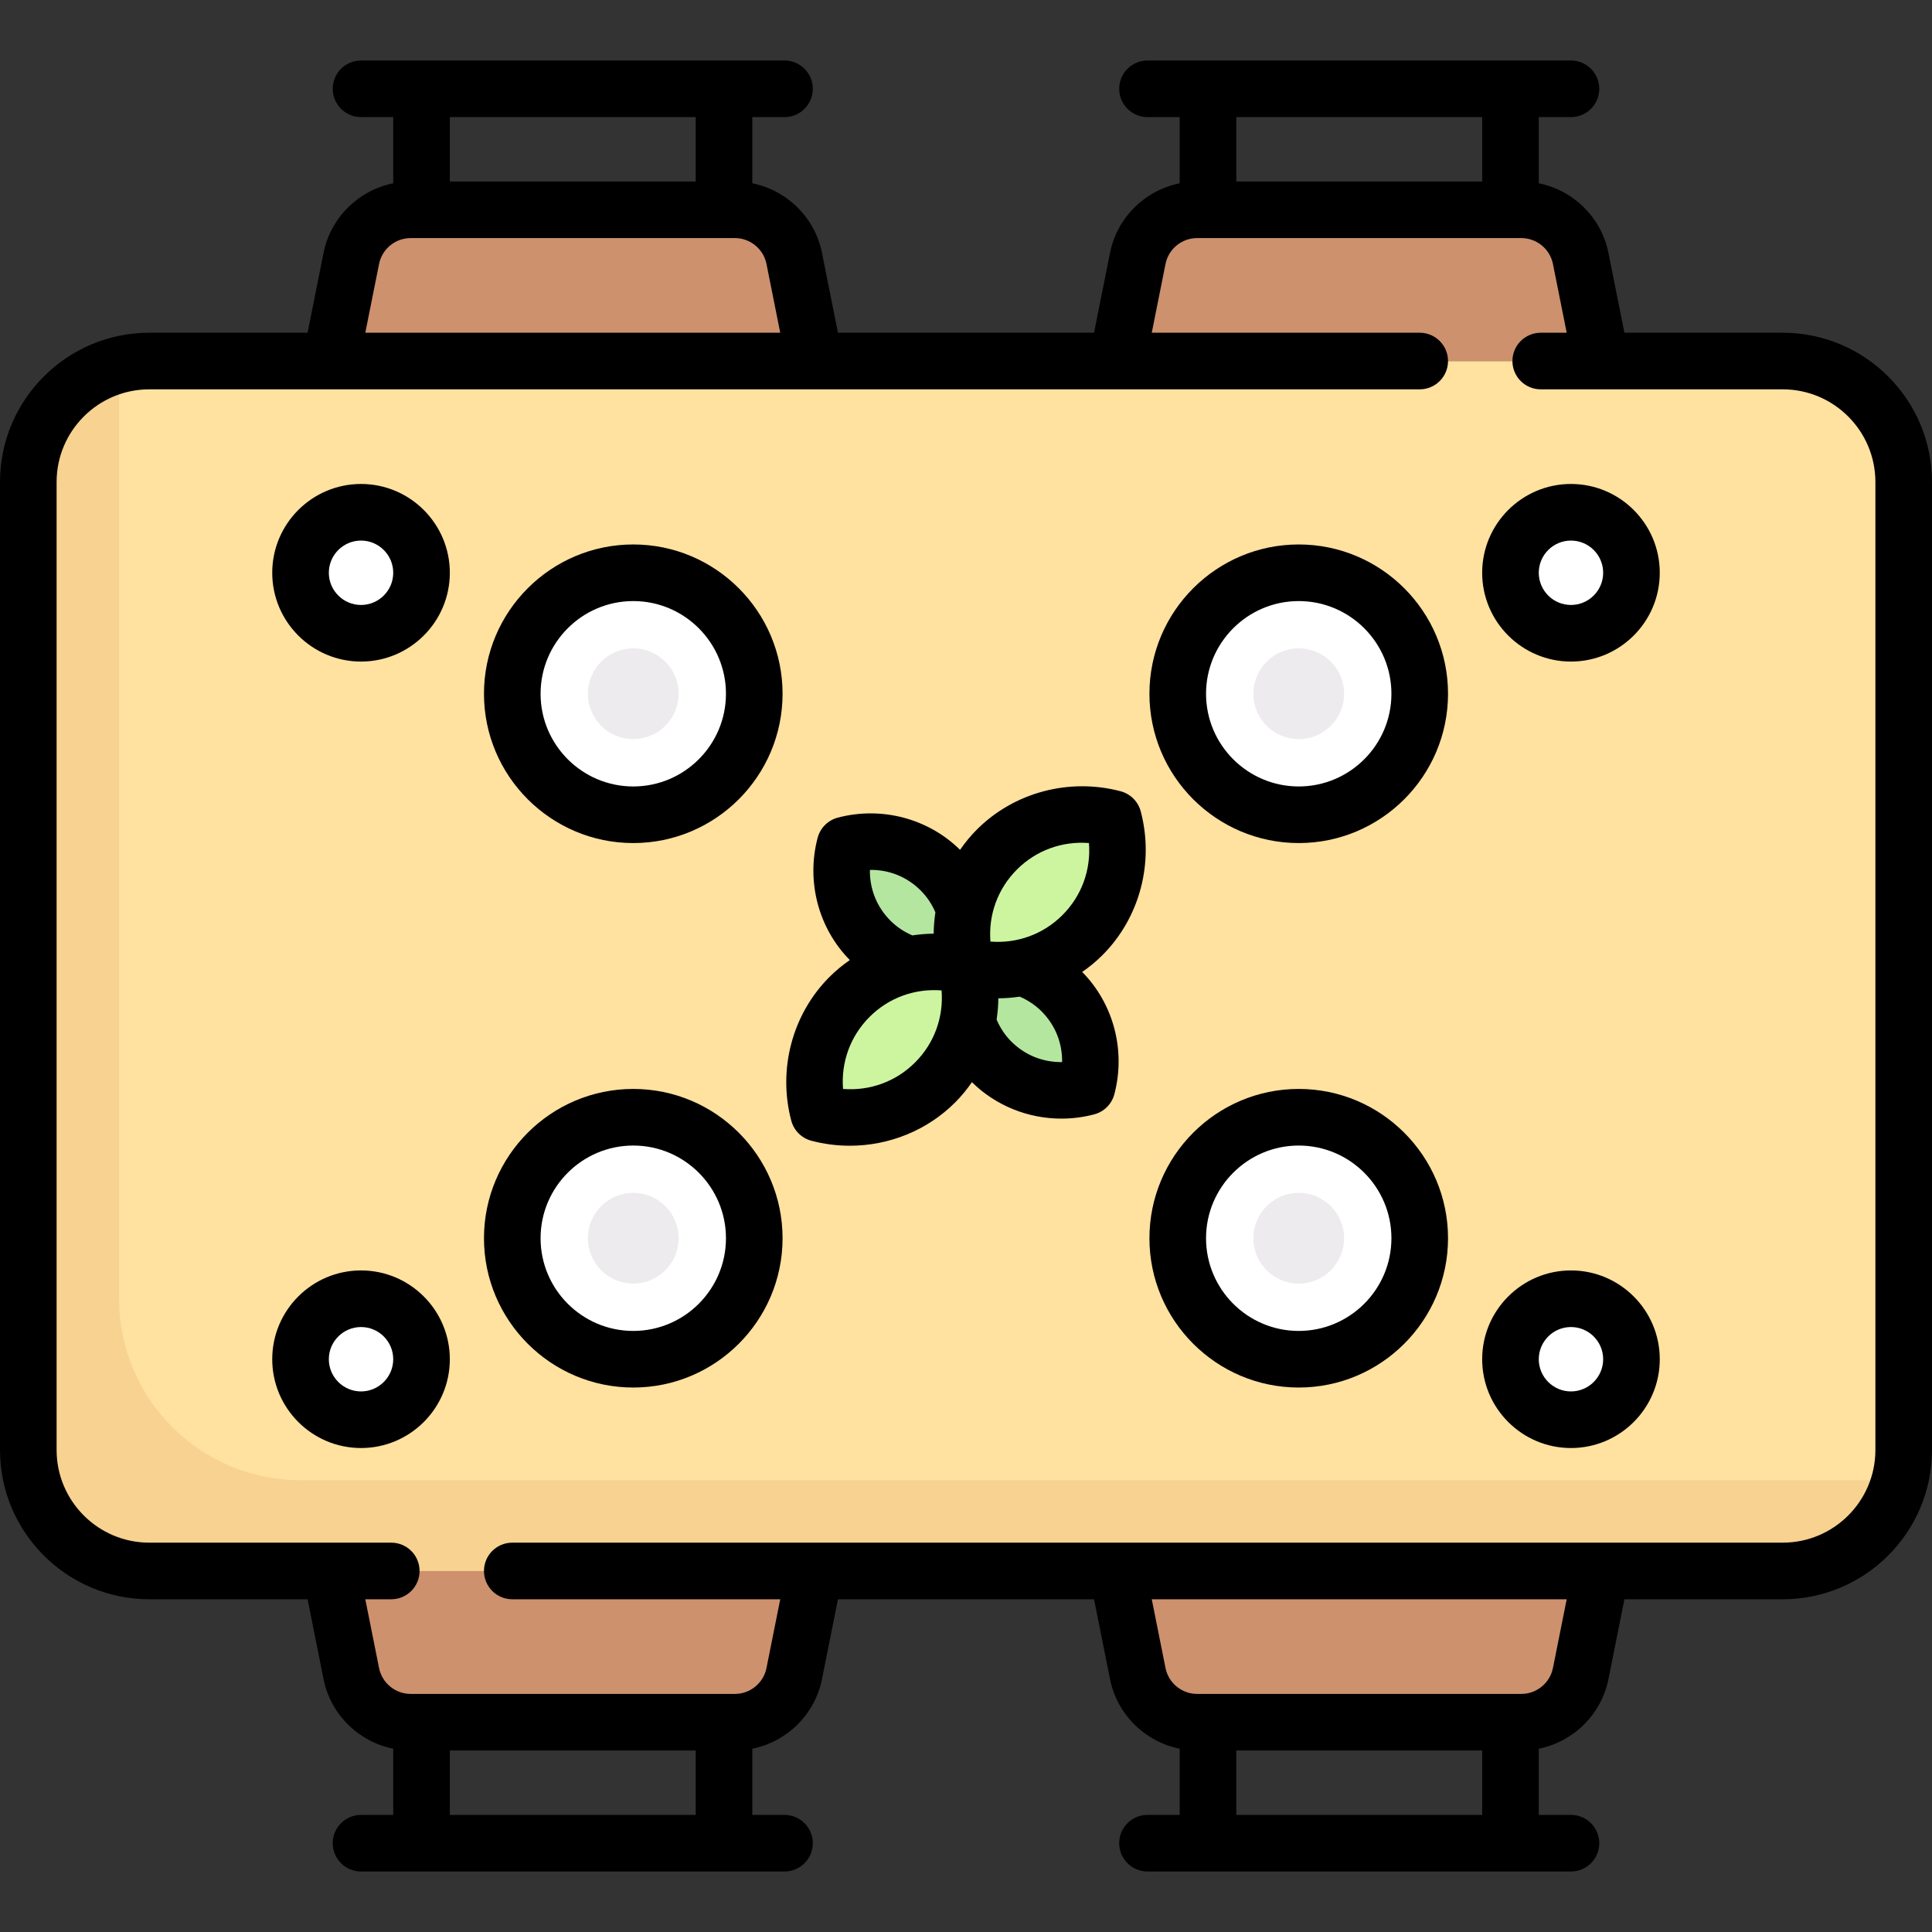 <?xml version="1.0" encoding="iso-8859-1"?>
<!-- Generator: Adobe Illustrator 19.0.0, SVG Export Plug-In . SVG Version: 6.00 Build 0)  -->
<svg version="1.1" id="Capa_1" xmlns="http://www.w3.org/2000/svg" xmlns:xlink="http://www.w3.org/1999/xlink" x="0px" y="0px"
	 viewBox="0 0 512 512" style="enable-background:new 0 0 512 512;" xml:space="preserve">
<rect x="0" y="0" width="512" height="512" fill="#333333" stroke="none"/>
<path style="fill:#CD916E;" d="M210.481,68.485c-1.499-7.494-8.078-12.888-15.721-12.888h-85.94
	c-7.642,0-14.222,5.394-15.721,12.888L87.66,95.678h128.258L210.481,68.485z"/>
<path style="fill:#FFE1A0;" d="M472.435,416.323H39.565c-17.709,0-32.065-14.356-32.065-32.065V127.742
	c0-17.709,14.356-32.065,32.065-32.065h432.871c17.709,0,32.065,14.356,32.065,32.065v256.516
	C504.5,401.967,490.144,416.323,472.435,416.323z"/>
<circle style="fill:#FFFFFF;" cx="95.68" cy="151.79" r="16.03"/>
<g>
	<path style="fill:#B4E6A0;" d="M286.825,289.915c1.531-0.298,2.792-1.559,3.09-3.09c1.689-8.679-0.598-17.799-7.112-24.312
		c-7.141-7.141-17.414-9.202-26.804-6.513c-2.689,9.39-0.628,19.663,6.513,26.804C269.027,289.317,278.146,291.605,286.825,289.915z
		"/>
	<path style="fill:#B4E6A0;" d="M256,256c2.689-9.39,0.627-19.663-6.513-26.804c-6.514-6.514-15.633-8.801-24.312-7.111
		c-1.531,0.298-2.792,1.559-3.09,3.09c-1.689,8.679,0.598,17.798,7.111,24.312C236.337,256.627,246.61,258.689,256,256z"/>
</g>
<g>
	<path style="fill:#CDF5A0;" d="M295.636,219.567c-0.285-1.599-1.605-2.918-3.203-3.203c-9.951-1.774-20.551,1.081-28.241,8.772
		c-8.371,8.371-11.013,20.188-8.192,30.865c10.676,2.821,22.494,0.179,30.865-8.192C294.555,240.118,297.41,229.518,295.636,219.567
		z"/>
	<path style="fill:#CDF5A0;" d="M256,256c-10.676-2.821-22.494-0.179-30.865,8.192c-7.69,7.69-10.545,18.29-8.771,28.241
		c0.285,1.599,1.605,2.918,3.203,3.203c9.951,1.774,20.551-1.081,28.241-8.771C256.179,278.494,258.821,266.676,256,256z"/>
</g>
<circle style="fill:#FFFFFF;" cx="167.82" cy="183.85" r="32.06"/>
<circle style="fill:#EDEBED;" cx="167.82" cy="183.85" r="12.02"/>
<circle style="fill:#FFFFFF;" cx="167.82" cy="328.14" r="32.06"/>
<circle style="fill:#EDEBED;" cx="167.82" cy="328.14" r="12.02"/>
<g>
	<circle style="fill:#FFFFFF;" cx="95.68" cy="360.21" r="16.03"/>
	<circle style="fill:#FFFFFF;" cx="416.32" cy="151.79" r="16.03"/>
	<circle style="fill:#FFFFFF;" cx="416.32" cy="360.21" r="16.03"/>
	<circle style="fill:#FFFFFF;" cx="344.18" cy="183.85" r="32.06"/>
</g>
<circle style="fill:#EDEBED;" cx="344.18" cy="183.85" r="12.02"/>
<circle style="fill:#FFFFFF;" cx="344.18" cy="328.14" r="32.06"/>
<circle style="fill:#EDEBED;" cx="344.18" cy="328.14" r="12.02"/>
<g>
	<path style="fill:#CD916E;" d="M418.9,68.485c-1.499-7.494-8.078-12.888-15.721-12.888h-85.94c-7.642,0-14.222,5.394-15.721,12.888
		l-5.439,27.193h128.258L418.9,68.485z"/>
	<path style="fill:#CD916E;" d="M301.519,443.515c1.499,7.494,8.078,12.888,15.721,12.888h85.94c7.642,0,14.222-5.394,15.721-12.888
		l5.439-27.193H296.081L301.519,443.515z"/>
	<path style="fill:#CD916E;" d="M93.1,443.515c1.499,7.494,8.078,12.888,15.721,12.888h85.94c7.642,0,14.222-5.394,15.721-12.888
		l5.439-27.193H87.661L93.1,443.515z"/>
</g>
<path style="fill:#F7D291;" d="M79.645,392.274c-26.563,0-48.097-21.534-48.097-48.097V96.811
	C17.743,100.387,7.5,112.818,7.5,127.742v256.516c0,17.709,14.356,32.065,32.065,32.065h432.871
	c14.924,0,27.355-10.243,30.931-24.048H79.645V392.274z"/>
<path d="M472.436,88.178h-41.948l-4.233-21.164c-1.884-9.418-9.319-16.602-18.464-18.442v-17.54h8.532c4.142,0,7.5-3.358,7.5-7.5
	s-3.358-7.5-7.5-7.5H304.097c-4.142,0-7.5,3.358-7.5,7.5s3.358,7.5,7.5,7.5h8.532v17.54c-9.145,1.84-16.58,9.024-18.464,18.442
	l-4.233,21.164h-67.864l-4.233-21.164c-1.884-9.418-9.319-16.602-18.464-18.442v-17.54h8.532c4.142,0,7.5-3.358,7.5-7.5
	s-3.358-7.5-7.5-7.5H95.677c-4.142,0-7.5,3.358-7.5,7.5s3.358,7.5,7.5,7.5h8.532v17.54c-9.145,1.84-16.58,9.024-18.464,18.442
	l-4.233,21.164H39.564C17.749,88.178,0,105.926,0,127.742v256.516c0,21.816,17.749,39.564,39.564,39.564h41.948l4.233,21.164
	c1.884,9.418,9.319,16.601,18.464,18.442v17.54h-8.532c-4.142,0-7.5,3.358-7.5,7.5s3.358,7.5,7.5,7.5h112.226
	c4.142,0,7.5-3.358,7.5-7.5s-3.358-7.5-7.5-7.5h-8.532v-17.54c9.145-1.841,16.58-9.024,18.464-18.442l4.233-21.164h67.864
	l4.233,21.164c1.884,9.418,9.319,16.601,18.464,18.442v17.54h-8.532c-4.142,0-7.5,3.358-7.5,7.5s3.358,7.5,7.5,7.5h112.226
	c4.142,0,7.5-3.358,7.5-7.5s-3.358-7.5-7.5-7.5h-8.532v-17.54c9.145-1.841,16.58-9.024,18.464-18.442l4.233-21.164h41.948
	c21.816,0,39.564-17.748,39.564-39.564V127.742C512,105.926,494.251,88.178,472.436,88.178z M392.791,31.032v17.064h-65.162V31.032
	H392.791z M184.371,31.032v17.064h-65.162V31.032H184.371z M100.454,69.956c0.795-3.975,4.313-6.859,8.367-6.859h85.939
	c4.053,0,7.572,2.885,8.367,6.859l3.644,18.222H96.81L100.454,69.956z M119.209,480.968v-17.064h65.162v17.064H119.209z
	 M327.629,480.968v-17.064h65.162v17.064H327.629z M411.546,442.044c-0.795,3.975-4.313,6.859-8.367,6.859H317.24
	c-4.053,0-7.572-2.885-8.367-6.859l-3.644-18.222H415.19L411.546,442.044z M497,384.258c0,13.545-11.02,24.564-24.564,24.564
	H135.759c-4.142,0-7.5,3.358-7.5,7.5c0,4.143,3.358,7.5,7.5,7.5h71.011l-3.644,18.222c-0.795,3.975-4.313,6.859-8.367,6.859H108.82
	c-4.053,0-7.572-2.885-8.367-6.859l-3.644-18.222h6.881c4.142,0,7.5-3.357,7.5-7.5c0-4.142-3.358-7.5-7.5-7.5H39.564
	C26.02,408.822,15,397.803,15,384.258V127.742c0-13.545,11.02-24.564,24.564-24.564H376.24c4.142,0,7.5-3.358,7.5-7.5
	c0-4.143-3.358-7.5-7.5-7.5h-71.011l3.644-18.222c0.795-3.975,4.313-6.859,8.367-6.859h85.939c4.053,0,7.572,2.885,8.367,6.859
	l3.644,18.222h-6.881c-4.142,0-7.5,3.357-7.5,7.5c0,4.142,3.358,7.5,7.5,7.5h64.126c13.545,0,24.564,11.02,24.564,24.564
	L497,384.258L497,384.258z"/>
<path d="M167.823,144.29c-21.816,0-39.564,17.749-39.564,39.564c0,21.816,17.749,39.565,39.564,39.565s39.564-17.749,39.564-39.565
	C207.387,162.039,189.639,144.29,167.823,144.29z M167.823,208.419c-13.545,0-24.564-11.02-24.564-24.565
	c0-13.545,11.02-24.564,24.564-24.564s24.564,11.02,24.564,24.564C192.387,197.398,181.368,208.419,167.823,208.419z"/>
<path d="M95.677,128.258c-12.976,0-23.532,10.557-23.532,23.532c0,12.975,10.557,23.532,23.532,23.532s23.532-10.557,23.532-23.532
	C119.209,138.815,108.653,128.258,95.677,128.258z M95.677,160.322c-4.705,0-8.532-3.827-8.532-8.532
	c0-4.704,3.828-8.532,8.532-8.532s8.532,3.828,8.532,8.532C104.209,156.495,100.382,160.322,95.677,160.322z"/>
<path d="M344.177,144.29c-21.816,0-39.564,17.749-39.564,39.564c0,21.816,17.749,39.565,39.564,39.565s39.564-17.749,39.564-39.565
	C383.742,162.039,365.993,144.29,344.177,144.29z M344.177,208.419c-13.545,0-24.564-11.02-24.564-24.565
	c0-13.545,11.02-24.564,24.564-24.564s24.564,11.02,24.564,24.564C368.741,197.398,357.722,208.419,344.177,208.419z"/>
<path d="M416.323,128.258c-12.976,0-23.532,10.557-23.532,23.532c0,12.975,10.557,23.532,23.532,23.532s23.532-10.557,23.532-23.532
	C439.855,138.815,429.298,128.258,416.323,128.258z M416.323,160.322c-4.705,0-8.532-3.827-8.532-8.532
	c0-4.704,3.828-8.532,8.532-8.532s8.532,3.828,8.532,8.532C424.855,156.495,421.027,160.322,416.323,160.322z"/>
<path d="M344.177,288.581c-21.816,0-39.564,17.749-39.564,39.565c0,21.815,17.749,39.564,39.564,39.564s39.564-17.749,39.564-39.564
	C383.742,306.329,365.993,288.581,344.177,288.581z M344.177,352.71c-13.545,0-24.564-11.02-24.564-24.564
	s11.02-24.565,24.564-24.565s24.564,11.02,24.564,24.565S357.722,352.71,344.177,352.71z"/>
<path d="M416.323,336.678c-12.976,0-23.532,10.557-23.532,23.532s10.557,23.532,23.532,23.532s23.532-10.557,23.532-23.532
	S429.298,336.678,416.323,336.678z M416.323,368.742c-4.705,0-8.532-3.828-8.532-8.532c0-4.705,3.828-8.532,8.532-8.532
	s8.532,3.827,8.532,8.532C424.855,364.914,421.027,368.742,416.323,368.742z"/>
<path d="M167.823,288.581c-21.816,0-39.564,17.749-39.564,39.565c0,21.815,17.749,39.564,39.564,39.564s39.564-17.749,39.564-39.564
	C207.387,306.329,189.639,288.581,167.823,288.581z M167.823,352.71c-13.545,0-24.564-11.02-24.564-24.564
	s11.02-24.565,24.564-24.565s24.564,11.02,24.564,24.565S181.368,352.71,167.823,352.71z"/>
<path d="M302.308,215.027c-0.689-2.609-2.727-4.646-5.335-5.335c-13.634-3.602-28.227,0.283-38.084,10.14
	c-1.666,1.665-3.145,3.475-4.463,5.384c-8.426-8.321-20.823-11.593-32.406-8.531c-2.608,0.689-4.646,2.727-5.335,5.335
	c-3.062,11.585,0.21,23.98,8.531,32.407c-1.908,1.317-3.719,2.797-5.384,4.462c-9.857,9.857-13.742,24.45-10.139,38.084
	c0.689,2.609,2.727,4.646,5.335,5.335c3.365,0.889,6.785,1.322,10.181,1.322c10.365,0,20.479-4.037,27.903-11.462
	c1.665-1.665,3.145-3.474,4.461-5.382c6.336,6.256,14.915,9.659,23.708,9.659c2.9,0,5.826-0.37,8.699-1.13
	c2.608-0.689,4.646-2.727,5.335-5.335c3.061-11.584-0.21-23.976-8.527-32.402c1.908-1.317,3.714-2.801,5.38-4.467
	C302.025,243.254,305.911,228.661,302.308,215.027z M235.964,243.972c-3.618-3.619-5.515-8.426-5.431-13.438
	c5.035-0.086,9.82,1.813,13.438,5.431c1.69,1.69,2.995,3.652,3.918,5.819c-0.281,1.865-0.442,3.751-0.456,5.65
	c-1.9,0.014-3.787,0.175-5.653,0.457C239.613,246.967,237.653,245.66,235.964,243.972z M223.416,288.584
	c-0.558-7.092,1.924-13.991,7.022-19.089s11.991-7.582,19.089-7.022c0.558,7.092-1.924,13.991-7.022,19.089
	C237.406,286.66,230.502,289.14,223.416,288.584z M276.036,268.028c3.619,3.619,5.516,8.425,5.432,13.438
	c-5.024,0.072-9.82-1.813-13.439-5.431c-1.697-1.697-2.994-3.666-3.915-5.837c0.279-1.859,0.439-3.741,0.453-5.634
	c1.9-0.014,3.79-0.162,5.657-0.443C272.386,265.043,274.346,266.339,276.036,268.028z M281.562,242.505
	c-5.098,5.098-11.992,7.58-19.088,7.022c-0.558-7.093,1.924-13.991,7.022-19.089c5.098-5.099,11.999-7.581,19.089-7.022
	C289.142,230.509,286.66,237.407,281.562,242.505z"/>
<path d="M95.677,336.678c-12.976,0-23.532,10.557-23.532,23.532s10.557,23.532,23.532,23.532s23.532-10.557,23.532-23.532
	S108.653,336.678,95.677,336.678z M95.677,368.742c-4.705,0-8.532-3.828-8.532-8.532c0-4.705,3.828-8.532,8.532-8.532
	s8.532,3.827,8.532,8.532C104.209,364.914,100.382,368.742,95.677,368.742z"/>
<g>
</g>
<g>
</g>
<g>
</g>
<g>
</g>
<g>
</g>
<g>
</g>
<g>
</g>
<g>
</g>
<g>
</g>
<g>
</g>
<g>
</g>
<g>
</g>
<g>
</g>
<g>
</g>
<g>
</g>
</svg>
